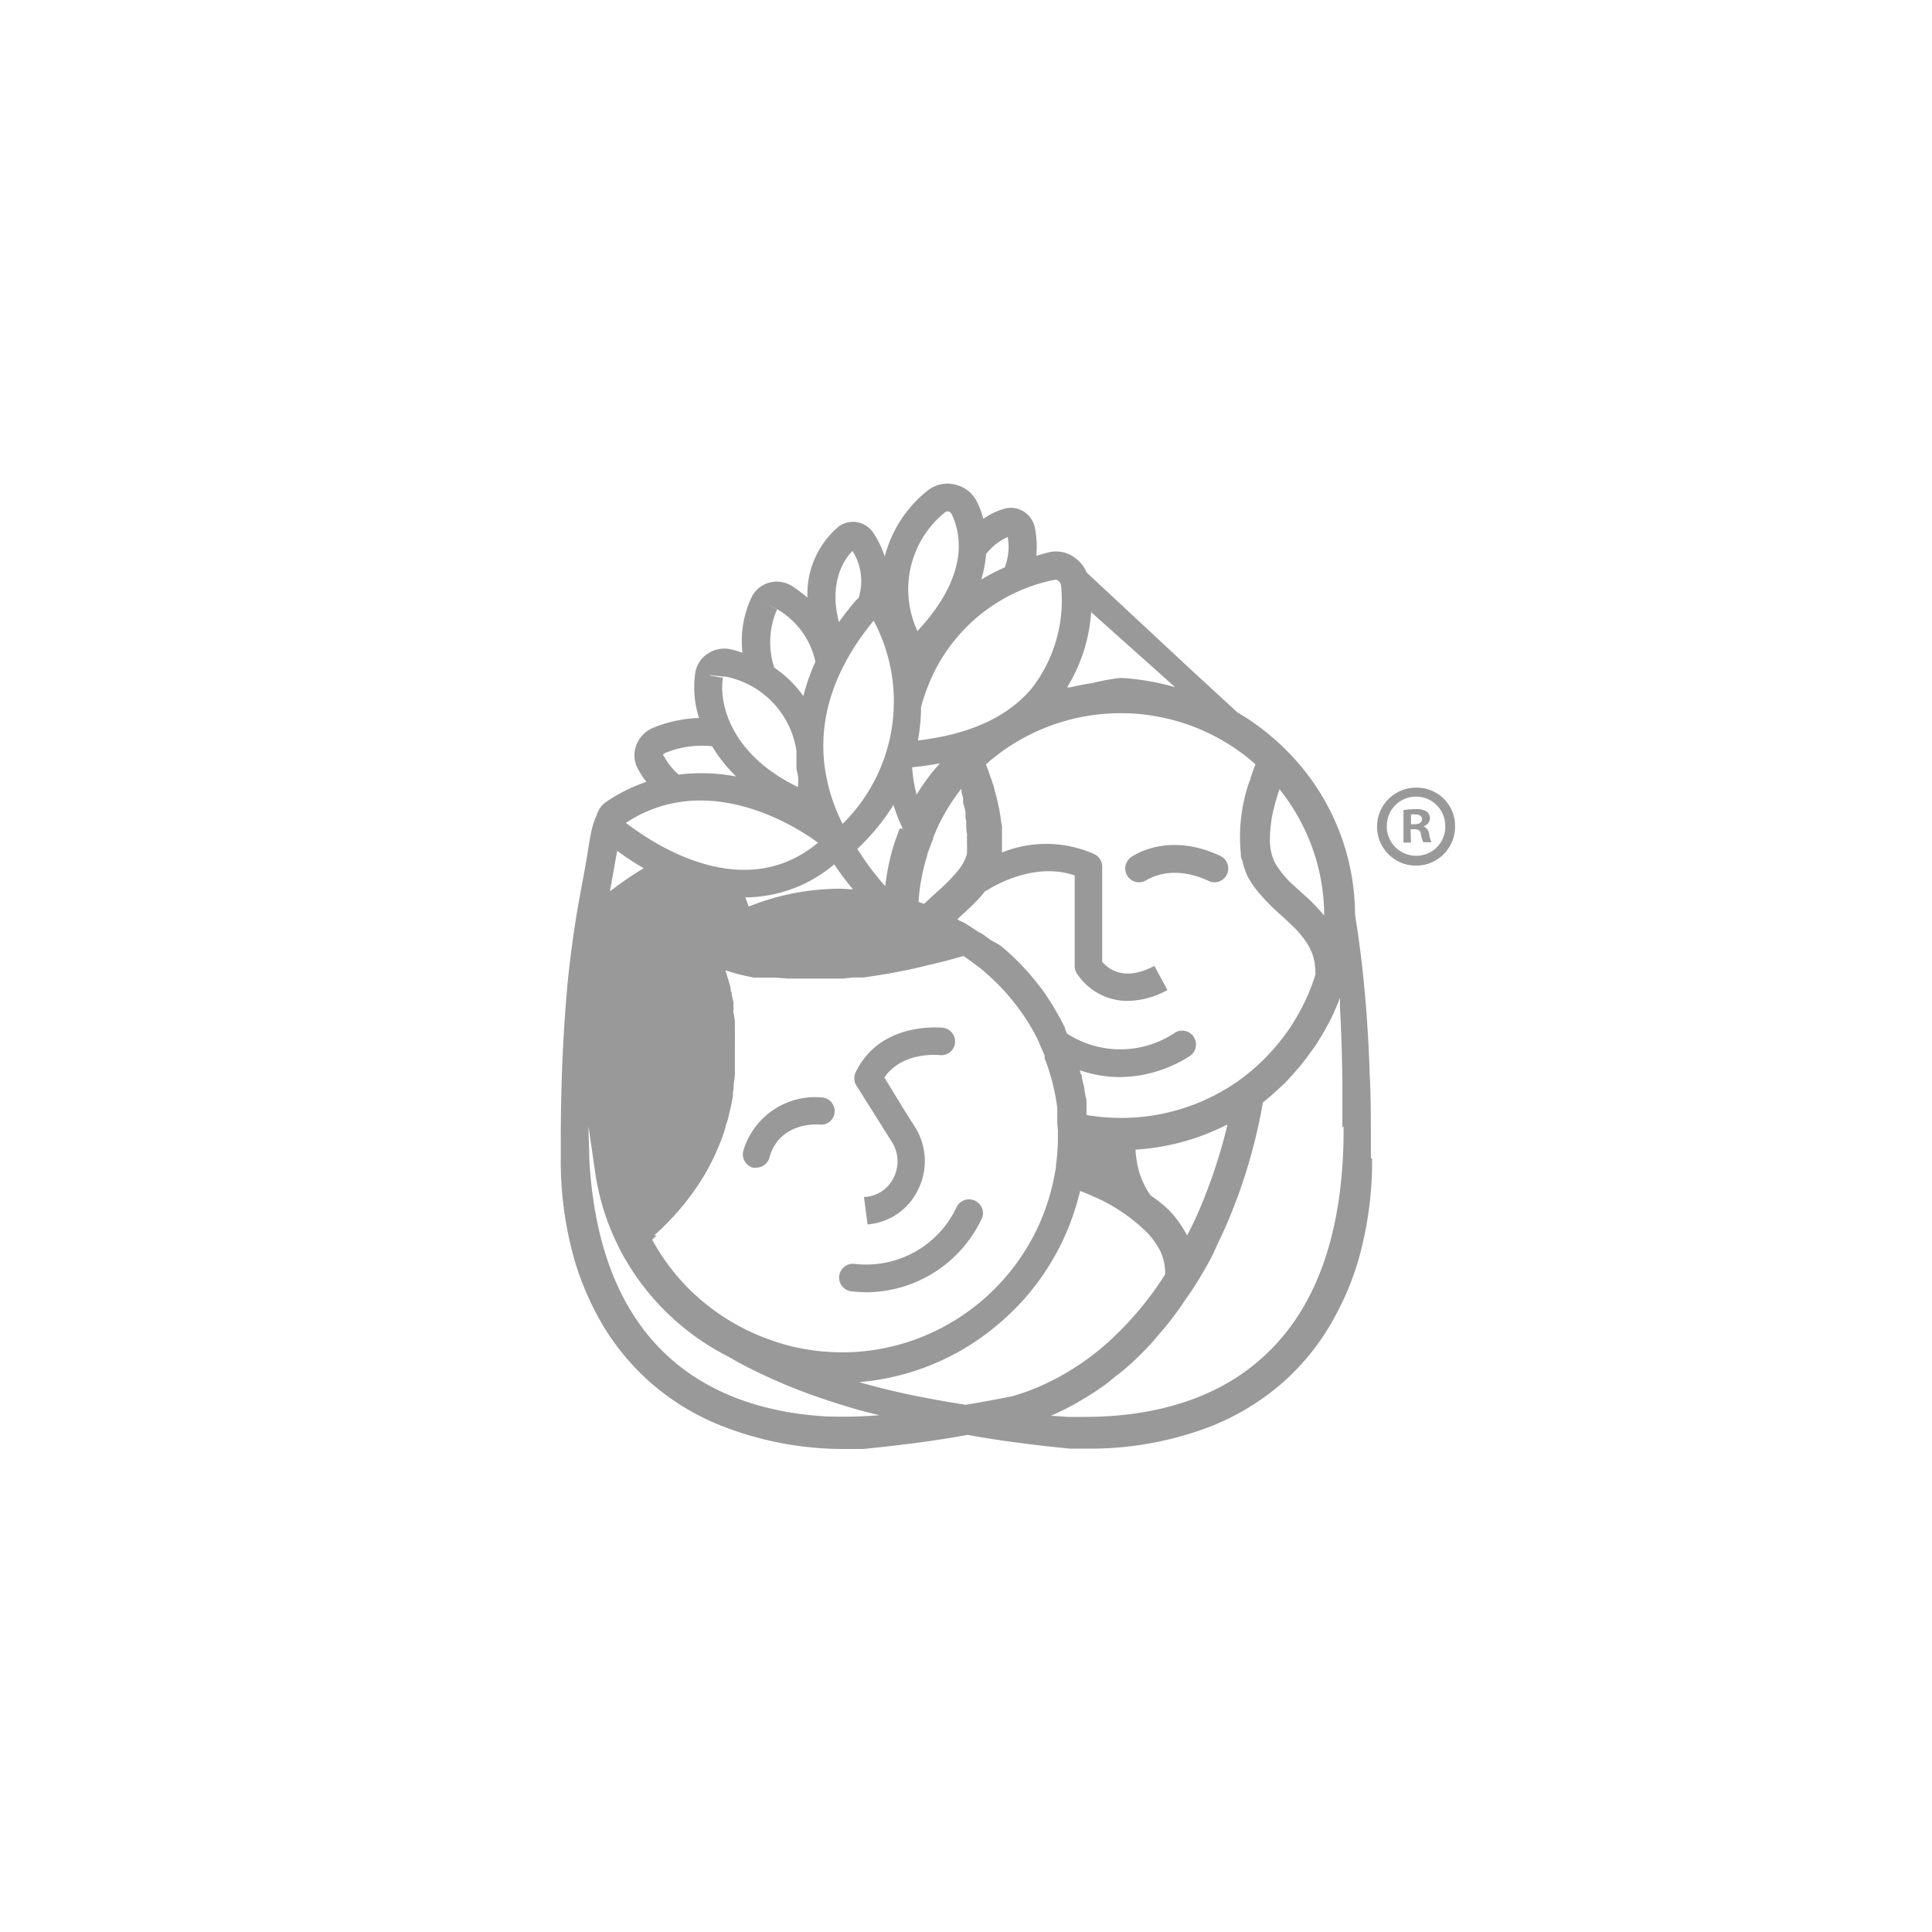 <svg id="Layer_1" data-name="Layer 1" xmlns="http://www.w3.org/2000/svg" viewBox="0 0 160 160"><defs><style>.cls-1{fill:#999;}</style></defs><title>dg</title><path class="cls-1" d="M95,72.85c.08,0,2-1.35,5.1.11a1.21,1.21,0,0,0,.49.11,1.15,1.15,0,0,0,.49-2.18c-4.36-2.06-7.29,0-7.42.11A1.14,1.14,0,0,0,95,72.85"/><path class="cls-1" d="M70.5,106.94a12.49,12.49,0,0,0,1.34.08,10.63,10.63,0,0,0,9.5-6.17,1.15,1.15,0,0,0-2.1-.92,8.28,8.28,0,0,1-8.47,4.74,1.14,1.14,0,0,0-.27,2.27"/><path class="cls-1" d="M62.32,96.7a1,1,0,0,0,.3,0,1.14,1.14,0,0,0,1.1-.83c.8-2.9,3.82-2.77,4.17-2.74a1.11,1.11,0,0,0,1.23-1,1.14,1.14,0,0,0-1-1.24,6.21,6.21,0,0,0-6.56,4.41,1.14,1.14,0,0,0,.8,1.4"/><path class="cls-1" d="M113.53,95.91c0-.52,0-1,0-1.55,0-1.76,0-3.51-.09-5.27-.09-2.69-.25-5.37-.52-8-.18-1.78-.41-3.55-.7-5.34A19.29,19.29,0,0,0,107,62.62a20.06,20.06,0,0,0-1.7-1.62,19.06,19.06,0,0,0-2.82-2l-4-3.68L90,47.42a2.9,2.9,0,0,0-1-1.24A2.61,2.61,0,0,0,87,45.71c-.41.09-.79.21-1.18.32a7.86,7.86,0,0,0-.11-2.29,2.09,2.09,0,0,0-.93-1.38,2,2,0,0,0-1.57-.24,5.64,5.64,0,0,0-1.77.85,7.72,7.72,0,0,0-.51-1.37A2.67,2.67,0,0,0,79,40.11a2.62,2.62,0,0,0-2.22.55,10.26,10.26,0,0,0-3.51,5.43,8.05,8.05,0,0,0-.91-1.91A2.06,2.06,0,0,0,71,43.25a2,2,0,0,0-1.55.36,7.31,7.31,0,0,0-2.58,5.88,12.73,12.73,0,0,0-1.25-.94,2.4,2.4,0,0,0-1.88-.31,2.31,2.31,0,0,0-1.44,1.11h0a8.44,8.44,0,0,0-.81,4.71c-.28-.09-.55-.19-.86-.26a2.48,2.48,0,0,0-2,.32,2.33,2.33,0,0,0-1.05,1.59h0a8.35,8.35,0,0,0,.31,3.75,11,11,0,0,0-3.77.8,2.52,2.52,0,0,0-1.41,1.42,2.33,2.33,0,0,0,.07,1.9,7.32,7.32,0,0,0,.75,1.17,13.54,13.54,0,0,0-3.3,1.64,2,2,0,0,0-.82,1.14A5.77,5.77,0,0,0,49,68.74c-.21.92-.32,1.87-.49,2.8-.25,1.39-.52,2.8-.76,4.21-.29,1.77-.52,3.54-.71,5.32-.26,2.68-.42,5.36-.51,8.05-.06,1.76-.09,3.51-.09,5.27,0,.52,0,1,0,1.55a29.87,29.87,0,0,0,1.2,8.62,24.2,24.2,0,0,0,1.92,4.55,19.9,19.9,0,0,0,4.35,5.42,20.12,20.12,0,0,0,5.82,3.54A27.61,27.61,0,0,0,70.05,120c.5,0,1,0,1.41,0,1.32-.13,2.63-.28,4-.45,1.12-.14,2.24-.31,3.36-.49l1.31-.23,1.15.2c1.12.19,2.24.35,3.36.49,1.32.18,2.63.32,4,.45q.66,0,1.41,0a27.79,27.79,0,0,0,10.29-1.87,20.57,20.57,0,0,0,5.82-3.54,19.72,19.72,0,0,0,4.34-5.43,23.58,23.58,0,0,0,1.93-4.55,29.87,29.87,0,0,0,1.2-8.62M105.4,67.36a18.67,18.67,0,0,1,.56-2,16.88,16.88,0,0,1,3.13,6.16,16.44,16.44,0,0,1,.57,4.29c-.29-.35-.61-.67-.92-1s-.64-.6-.94-.88l-.67-.61a7.58,7.58,0,0,1-1.56-1.9,4.31,4.31,0,0,1-.4-2,10.74,10.74,0,0,1,.23-2.06M104,63.23c-.15.36-.29.78-.44,1.23,0,.06,0,.13-.07.2a13.9,13.9,0,0,0-.73,6c0,.18,0,.36.09.54s.07.25.11.38a6,6,0,0,0,.36,1,7.59,7.59,0,0,0,.87,1.28h0a17.51,17.51,0,0,0,1.91,1.94l.75.69.12.12a8.32,8.32,0,0,1,1.29,1.53l0,0a5.52,5.52,0,0,1,.43.88h0a5.72,5.72,0,0,1,.19.74s0,0,0,.06a6,6,0,0,1,.06.88,16,16,0,0,1-1.07,2.64h0c-.22.43-.46.85-.71,1.26l0,0a16.66,16.66,0,0,1-2.26,2.89l-.06.07a19.34,19.34,0,0,1-1.65,1.48h0c-.24.19-.48.37-.73.54h0a16.82,16.82,0,0,1-9.6,3h0a17.22,17.22,0,0,1-2.88-.24,2.46,2.46,0,0,1,0-.26l0-.3,0-.19a1.11,1.11,0,0,0,0-.19c0-.2,0-.4-.08-.59l-.09-.53c0-.25-.1-.49-.15-.74l-.06-.28c0-.11,0-.22-.09-.34s-.05-.19-.07-.28a10.24,10.24,0,0,0,3.31.56,10.9,10.9,0,0,0,5.84-1.78,1.15,1.15,0,0,0-1.22-1.94,8.12,8.12,0,0,1-9,.12l-.15-.34,0-.09c-.09-.19-.18-.37-.28-.56s-.17-.33-.27-.49l-.09-.17-.31-.53-.1-.17c-.09-.15-.18-.3-.28-.44l-.27-.41,0,0,0,0c-.09-.14-.18-.27-.28-.4l-.16-.21c-.1-.14-.21-.27-.32-.41s-.21-.27-.32-.39l-.37-.45-.33-.35a1.57,1.57,0,0,0-.18-.19c-.1-.12-.21-.23-.32-.34l-.37-.36c-.27-.26-.55-.51-.83-.75l-.34-.28h0a.05.05,0,0,0,0,0L82,77.82l-.2-.15-.44-.32,0,0L81,77.16l-.43-.29-.14-.09h0a1.19,1.19,0,0,0-.15-.09c-.16-.11-.33-.21-.49-.3h0l-.07-.05h0l-.06,0-.19-.1-.19-.11h0l.3-.28.52-.48.41-.38.22-.23a3.61,3.61,0,0,0,.33-.35,1.29,1.29,0,0,0,.16-.17c.06-.06.11-.13.16-.19l.23-.27h0l.17-.07S85.43,71.26,89,72.5V80a1.07,1.07,0,0,0,.17.6,5,5,0,0,0,4.25,2.29,7,7,0,0,0,3.26-.9l-1.08-2c-2.5,1.34-3.84.23-4.32-.34V71.74a1.16,1.16,0,0,0-.64-1,9.8,9.8,0,0,0-7.66-.14h0a.5.5,0,0,0,0-.12c0-.13,0-.27,0-.41s0-.14,0-.21v-.21a1.48,1.48,0,0,0,0-.21,1.62,1.62,0,0,0,0-.22V69h0v-.09l0-.46L82.9,68a13.84,13.84,0,0,0-.24-1.41v0c-.07-.32-.14-.63-.23-.93l-.12-.46c0-.12-.08-.24-.11-.35s-.11-.34-.17-.5-.11-.33-.17-.49l-.12-.33-.09-.23a16.83,16.83,0,0,1,22.33,0m-2.34,29.91-.23.91a45.33,45.33,0,0,1-1.92,5.68Q99,101,98.31,102.31a8,8,0,0,0-.61-1,8.85,8.85,0,0,0-.8-1A10.85,10.85,0,0,0,95.29,99h0A6.62,6.62,0,0,1,94.12,96a6.21,6.21,0,0,1-.08-.79,19,19,0,0,0,2-.23,19.27,19.27,0,0,0,5.58-1.84M68,69.72h0l-.14.18h0Zm8.07,5a14.62,14.62,0,0,1,.25-2,15.85,15.85,0,0,1,.48-1.92h0c0-.15.09-.29.14-.44s.21-.58.33-.86a.3.3,0,0,1,0-.08h0a14.3,14.3,0,0,1,1-2.11,16.13,16.13,0,0,1,1.35-2,.93.93,0,0,0,0,.13l0,.13a2.33,2.33,0,0,1,.07.25l0,.06a1.42,1.42,0,0,1,.07.22c0,.06,0,.11,0,.16a1,1,0,0,1,0,.17c0,.12.07.25.1.38s.07.3.1.45,0,0,0,.06,0,.18,0,.27,0,.23.06.35,0,0,0,0,0,.25,0,.37,0,.49.06.72a1.08,1.08,0,0,1,0,.18c0,.22,0,.41,0,.62a6,6,0,0,1,0,.62,1.44,1.44,0,0,1,0,.24,3,3,0,0,1-.15.45l-.09.2h0a4.59,4.59,0,0,1-.42.66,14.8,14.8,0,0,1-1.8,1.85c-.37.33-.73.66-1.09,1h0l-.7-.24m.21-5.58,1.1-5v0a19.72,19.72,0,0,0-1.23,1.78,11.82,11.82,0,0,1-.37-2.27,23.14,23.14,0,0,0,2.3-.33h0c-.24.28-.49.55-.71.84m-2.61,4.55c-.24.6-.44,1.17-.58,1.65a.1.1,0,0,0,0,0,19.19,19.19,0,0,0-.63,3.14A22.27,22.27,0,0,1,71,70.3a18.11,18.11,0,0,0,3-3.65,12,12,0,0,0,.78,2m-5-.42a14.92,14.92,0,0,1-1.53-5.12c-.4-4,1-7.94,4.1-11.71a14.22,14.22,0,0,1-2.57,16.83m-.72,3.31a23.16,23.16,0,0,0,1.58,2.11c-.37,0-.73-.05-1.09-.05A20.33,20.33,0,0,0,62,75.08a5,5,0,0,0-.29-.76,11.52,11.52,0,0,0,7.39-2.75m-7.91,9.05s0,0,0,0v0s0,0,0,0v0m-7,21.68.4-.37.2-.18.19-.19.37-.37.23-.25.12-.12.34-.38c.12-.13.23-.25.33-.38l.33-.39c.09-.12.19-.24.28-.37l.2-.27.21-.27.1-.14.09-.14c.1-.13.19-.27.28-.41.27-.4.52-.82.75-1.24l.23-.43c.06-.13.13-.26.2-.39l.06-.13.13-.28c.14-.31.27-.62.4-.94l.14-.36c.05-.13.09-.27.14-.4s.05-.14.07-.21l.06-.2.06-.19c0-.15.09-.3.14-.46l.12-.46c0-.14.07-.29.1-.43s.07-.3.1-.45.1-.53.14-.8l0-.22a4.36,4.36,0,0,0,.06-.49c0-.32.08-.65.1-1,0-.48,0-.94,0-1.4,0-.19,0-.39,0-.58s0-.21,0-.31a.76.76,0,0,1,0-.15c0-.06,0-.11,0-.16s0-.39,0-.58a2.85,2.85,0,0,0,0-.29.38.38,0,0,0,0-.1.34.34,0,0,0,0-.1c0-.12,0-.24,0-.37s0-.23,0-.35-.07-.47-.11-.7,0-.2,0-.3,0-.15,0-.22a1.7,1.7,0,0,1,0-.22v-.1c-.05-.25-.11-.5-.16-.74h0c0-.09,0-.17-.07-.26s0-.06,0-.09,0-.06,0-.09c-.07-.27-.14-.54-.22-.79s-.07-.26-.11-.37-.07-.25-.11-.36l.38.12.47.14.47.12.67.15.38.07.35,0h.05l.2,0,.2,0,.15,0,.16,0,.16,0,.2,0,.21,0,1.14.08,1.2,0h.73l.44,0c.23,0,.45,0,.68,0l.71,0,.39,0,.4,0,.82-.09.3,0,.31,0,.27,0,1-.15,1-.16,1.38-.26c.47-.1.95-.2,1.44-.32s.74-.17,1.11-.27l.9-.22.74-.2.7-.2h0l.46.32.49.36c.26.19.51.39.75.59l.25.23c.21.17.41.36.61.55l.08.08c.24.23.46.46.68.7a4.12,4.12,0,0,1,.28.31l.12.14.11.13a19.32,19.32,0,0,1,1.23,1.63l.24.37c.09.14.17.28.25.42l.15.25c.15.26.29.53.43.8v0a.85.85,0,0,0,.13.25h0a.41.41,0,0,1,0,.08,3,3,0,0,1,.17.37c.07.14.13.29.19.44a1.6,1.6,0,0,1,.1.23l0,.1,0,.1c0,.07.05.14.07.2s.11.29.16.43.11.34.16.51c.14.42.25.84.35,1.27l.06.28a13.9,13.9,0,0,1,.25,1.46c0,.13,0,.27,0,.4s0,.27,0,.41c0,.31,0,.63.05,1h0c0,.18,0,.37,0,.55a17.13,17.13,0,0,1-.16,2.39h0c0,.27-.08.54-.12.8h0a18.33,18.33,0,0,1-.83,3,18,18,0,0,1-10.54,10.55,17.76,17.76,0,0,1-11,.47,19.53,19.53,0,0,1-2.26-.8,18,18,0,0,1-5.84-4,17.65,17.65,0,0,1-2.85-3.88l.37-.33m36-51.62,6.94,6.2,0,0a20.55,20.55,0,0,0-4.52-.77,19,19,0,0,0-2.35.43c-.63.09-1.25.22-1.86.36l-.22,0a13.63,13.63,0,0,0,2-6.32M87.41,48h0a.35.35,0,0,1,.22.09.58.58,0,0,1,.24.39A11.89,11.89,0,0,1,85.45,57c-2,2.39-5.19,3.83-9.43,4.32a15.81,15.81,0,0,0,.26-2.78,16.68,16.68,0,0,1,.65-1.92A14.27,14.27,0,0,1,87.41,48m-5.74-2.12a4.63,4.63,0,0,1,1.79-1.41,4.83,4.83,0,0,1-.25,2.52A16.55,16.55,0,0,0,81.26,48a10.19,10.19,0,0,0,.41-2.16m-3.4-3.42a.28.28,0,0,1,.19-.07h.08a.45.45,0,0,1,.28.24c.81,1.69,1.42,5.1-2.84,9.67a8.2,8.2,0,0,1,2.29-9.84M70.6,45.63a4.61,4.61,0,0,1,.5,3.9,2.2,2.2,0,0,0-.31.3c-.47.56-.91,1.12-1.31,1.69-.83-3.09.31-5.11,1.12-5.89m-6.28,4.82-1-.55,1.07.57a6.64,6.64,0,0,1,3.14,4.33,16.9,16.9,0,0,0-1,2.85,9.35,9.35,0,0,0-2.41-2.36,6.79,6.79,0,0,1,.24-4.84m-5.58,5.46,1.17.13a.26.26,0,0,1,.18,0,7.39,7.39,0,0,1,5.83,6.16c0,.4,0,.81,0,1.22s.09.58.13.87,0,.62,0,.89c-5.64-2.71-6.56-7-6.22-9.05l-1.12-.19h0Zm-3.86,6.68v-.08a.26.26,0,0,1,.12-.13,8,8,0,0,1,3.93-.58,12.37,12.37,0,0,0,2,2.51,15.17,15.17,0,0,0-4.77-.16,5.49,5.49,0,0,1-1.23-1.56m12.77,7.2c-6.69,5.59-14.93-.93-15.91-1.64,7-4.62,14.7.73,15.91,1.64M53.31,71.9a30.49,30.49,0,0,0-2.8,1.92l.6-3.36a22.64,22.64,0,0,0,2.2,1.44m2.31,40.69c-4.15-3.63-6.43-9.23-6.82-16.69,0-.85-.07-1.72-.06-2.61l.59,4.07a20.11,20.11,0,0,0,1.29,4.56c.11.27.23.54.35.8,0,0,.05.09.07.14.23.48.48,1,.74,1.42a20.61,20.61,0,0,0,8.54,8.07c.53.31,1.07.61,1.62.89a45.75,45.75,0,0,0,6.24,2.61c1.54.52,3.1,1,4.66,1.35a37.41,37.41,0,0,1-4.43.1c-3.9-.22-8.87-1.28-12.79-4.71m28.11,3.06h0c-1.33.27-2.58.49-3.75.69-1.62-.26-3.23-.54-4.83-.88-1.34-.29-2.66-.61-4-1a20.37,20.37,0,0,0,11.76-5,20.79,20.79,0,0,0,2.24-2.26,21.4,21.4,0,0,0,2.64-4,21.13,21.13,0,0,0,1.66-4.57c.3.11.64.25,1,.41A14.52,14.52,0,0,1,95,102.08a5.65,5.65,0,0,1,.66.82,4.19,4.19,0,0,1,.83,2.64h0a27.13,27.13,0,0,1-4.39,5.31,21.29,21.29,0,0,1-6.07,4,20.63,20.63,0,0,1-2.29.81m27.53-22.39c0,.89,0,1.76-.06,2.61-.39,7.46-2.67,13.06-6.82,16.69-4.53,4-10.45,4.77-14.51,4.77-.52,0-1,0-1.46,0l-1.16-.08H87a23.65,23.65,0,0,0,2.2-1.09l.31-.19c.59-.34,1.17-.71,1.73-1.11l.1-.06.15-.11h0c.3-.21.59-.47.88-.7s.68-.52,1-.81h0c.66-.58,1.29-1.21,1.91-1.87.22-.23.42-.49.63-.73.36-.42.72-.84,1.07-1.29.23-.3.46-.62.69-.93.33-.47.66-1,1-1.45l.54-.85c.48-.81,1-1.65,1.39-2.53s.74-1.55,1.06-2.32l.12-.28c.29-.71.56-1.41.81-2.08h0a45.79,45.79,0,0,0,2-7.56c.53-.41,1-.86,1.5-1.31s.88-.9,1.3-1.38h0a17.19,17.19,0,0,0,1.12-1.43c.21-.28.42-.57.61-.87l.41-.67c.32-.56.64-1.13.91-1.73.19-.42.37-.84.53-1.27,0,.24,0,.49,0,.74.11,2,.17,4,.2,6,0,1.32,0,2.65,0,4"/><path class="cls-1" d="M73.87,94.58a3,3,0,0,1,.11,3,2.82,2.82,0,0,1-2.43,1.55l.3,2.27A5.06,5.06,0,0,0,76,98.58a5.28,5.28,0,0,0-.19-5.19l-1-1.58-.66-1.09-.91-1.49c1.48-2.15,4.44-1.87,4.59-1.85a1.14,1.14,0,0,0,1.26-1,1.16,1.16,0,0,0-1-1.27c-.2,0-5.15-.54-7.2,3.64a1.16,1.16,0,0,0,0,1.1Z"/><path class="cls-1" d="M120.5,68.37a3.23,3.23,0,1,1-3.22-3.14A3.16,3.16,0,0,1,120.5,68.37Zm-5.65,0a2.42,2.42,0,0,0,2.45,2.5,2.39,2.39,0,0,0,2.39-2.48,2.42,2.42,0,1,0-4.84,0Zm2,1.41h-.62V67.09a6.21,6.21,0,0,1,1-.08,1.63,1.63,0,0,1,.93.2.72.72,0,0,1,.26.59.67.67,0,0,1-.55.62v0a.82.82,0,0,1,.49.65,2,2,0,0,0,.19.68h-.67a2.41,2.41,0,0,1-.21-.66c0-.29-.22-.42-.56-.42h-.29Zm0-1.52h.29c.34,0,.62-.12.62-.4s-.18-.41-.57-.41a1.14,1.14,0,0,0-.34,0Z"/></svg>